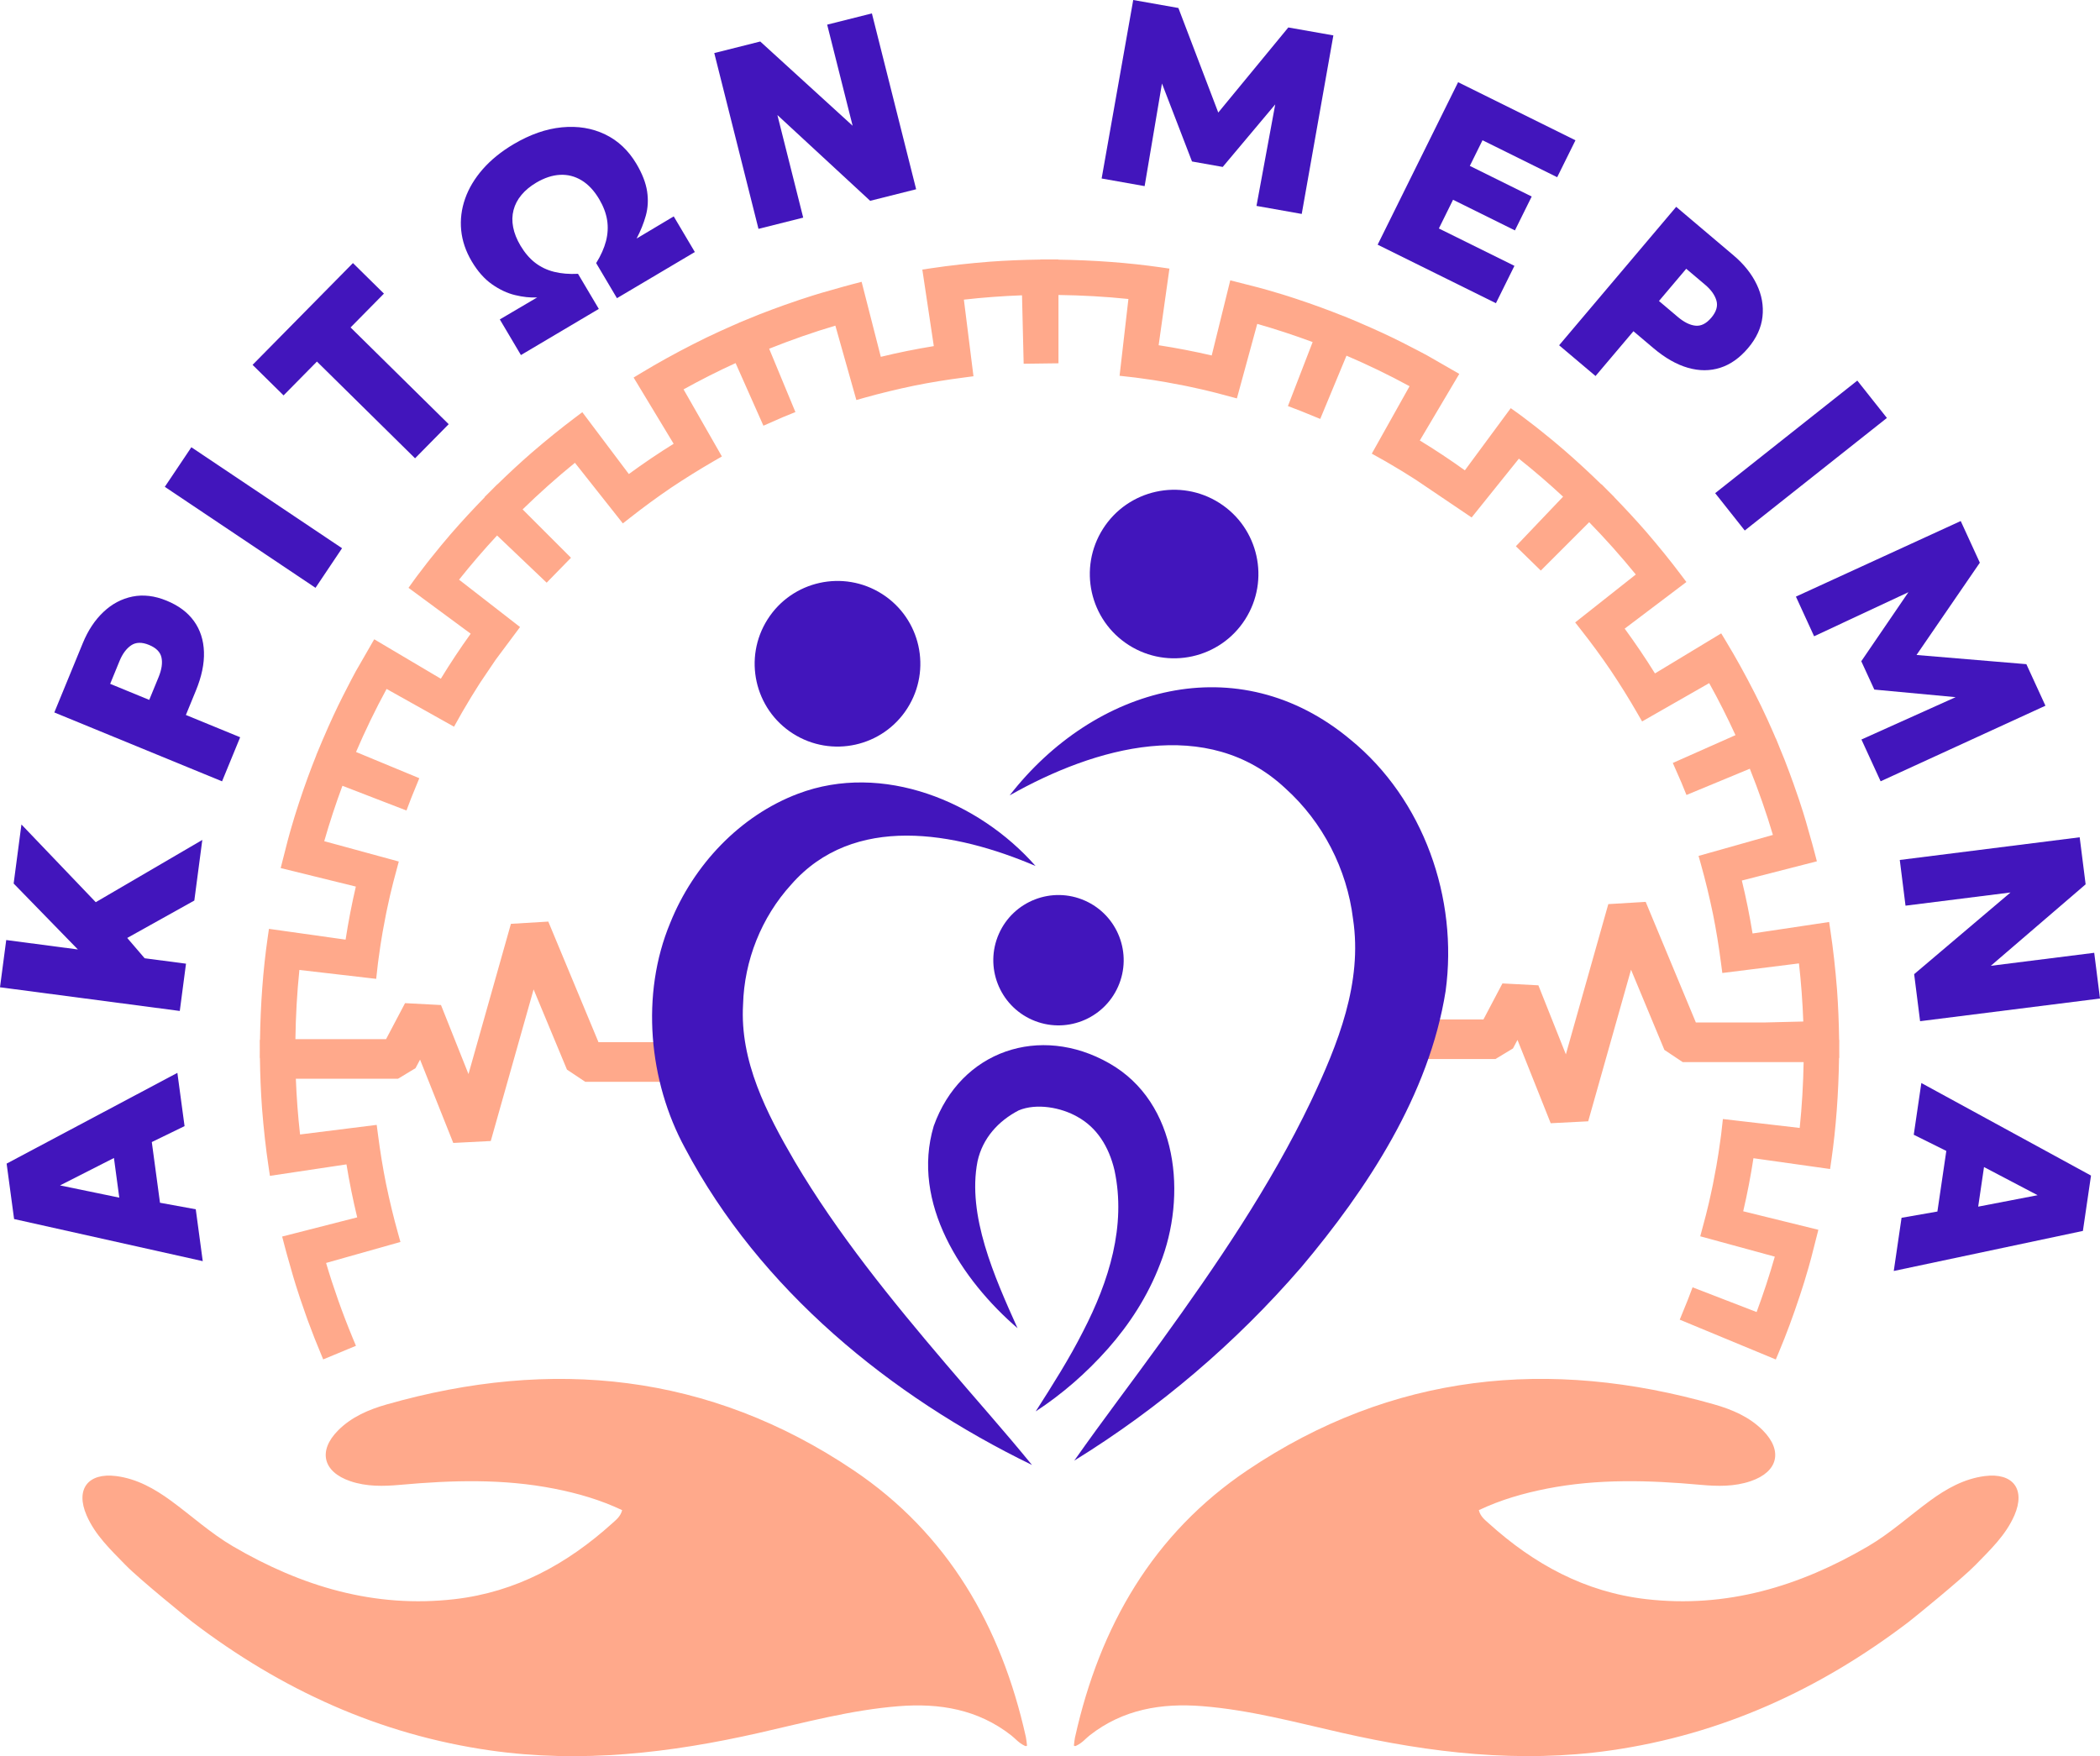 <svg xmlns="http://www.w3.org/2000/svg" version="1.1" xmlns:xlink="http://www.w3.org/1999/xlink" xmlns:svgjs="http://svgjs.com/svgjs" width="523.06" height="437.52"><svg version="1.1" id="SvgjsSvg1000" xmlns="http://www.w3.org/2000/svg" xmlns:xlink="http://www.w3.org/1999/xlink" x="0px" y="0px" viewBox="0 0 523.06 437.52" style="enable-background:new 0 0 523.06 437.52;" xml:space="preserve">
<style type="text/css">
	.st0{fill:#FFA98B;}
	.st1{fill:#4215BC;}
</style>
<path class="st0" d="M278.86,93.62l3.82,0.43c0.33,0.04,0.65,0.09,0.97,0.13l1.83,0.26c0.63,0.09,1.26,0.17,1.85,0.26l3.17,0.53
	l4.67,0.88c0.32,0.06,0.64,0.13,0.95,0.2l1.65,0.36c0.67,0.14,1.34,0.29,1.99,0.44l3.11,0.76l5.21,1.39l5.07-18.57
	c4.64,1.33,9.27,2.85,13.8,4.53l-6.16,15.95l3.1,1.18c0.2,0.07,0.39,0.16,0.59,0.24l4.36,1.78l6.54-15.76
	c5.23,2.24,10.5,4.77,15.71,7.61l-9.41,16.8l3.38,1.89c0.27,0.15,0.54,0.31,0.8,0.47l1.57,0.93c0.56,0.33,1.12,0.66,1.66,0.99
	l2.75,1.72c0.35,0.21,0.69,0.44,1.03,0.66l13.68,9.24l11.77-14.65c3.79,3.01,7.47,6.18,11.01,9.47l-11.76,12.35l6.21,6.06
	l12.05-12.05c4.05,4.16,7.95,8.52,11.61,13.03l-15.1,11.94l1.38,1.76c2.62,3.32,5.14,6.76,7.48,10.21c2.34,3.49,4.6,7.11,6.69,10.76
	l1.12,1.94l16.71-9.55c2.35,4.23,4.54,8.57,6.55,12.96l-15.61,6.93l1.9,4.34c0.09,0.19,0.17,0.38,0.25,0.57l1.25,3.07l15.78-6.54
	c2.18,5.46,4.12,10.98,5.75,16.49l-18.52,5.23l0.61,2.16c1.09,3.88,2.09,8.03,2.98,12.3c0.79,3.92,1.46,8.01,2.04,12.5l0.29,2.21
	l19.09-2.39c0.54,4.79,0.9,9.64,1.08,14.48l-9.79,0.24H422.4l-12.5-30.05l-9.31,0.56l-10.57,37.43l-6.85-17.2l-8.95-0.47l-4.73,8.97
	h-23.69v9.87h26.67l4.37-2.64l1.13-2.13l8.27,20.76l9.34-0.48l10.67-37.77l8.31,19.98l4.56,3.04h30.12
	c-0.1,5.47-0.41,10.97-0.98,16.4l-19.13-2.22l-0.43,3.82c-0.04,0.32-0.08,0.63-0.13,0.95l-0.25,1.76c-0.09,0.66-0.18,1.32-0.28,1.95
	l-0.52,3.16l-0.88,4.67c-0.06,0.32-0.13,0.63-0.2,0.94l-0.37,1.72c-0.14,0.65-0.28,1.31-0.43,1.93l-0.76,3.11l-1.39,5.21l18.57,5.07
	c-1.33,4.65-2.85,9.27-4.53,13.8l-15.95-6.16l-1.18,3.1c-0.07,0.19-0.15,0.38-0.23,0.57l-1.79,4.39l23.93,9.92l0.86-2.06
	c1.76-4.19,3.44-8.73,5.14-13.87l0.72-2.23c0.14-0.44,0.29-0.88,0.41-1.3l1.04-3.51c0.23-0.78,0.44-1.57,0.65-2.36l1.78-6.98
	l-18.72-4.61c1.02-4.36,1.87-8.79,2.55-13.22l19.09,2.69l0.32-2.21c1.16-8.07,1.78-16.64,1.91-25.45h0.06l-0.01-2.25l0.01-2.24
	h-0.04c-0.06-4.37-0.23-8.49-0.52-12.5v-0.01c-0.42-5.28-0.95-10.08-1.64-14.66l-0.33-2.22l-19.07,2.86
	c-0.72-4.42-1.61-8.85-2.67-13.19l18.69-4.79l-0.57-2.18c-0.2-0.76-0.4-1.51-0.61-2.26l-1.59-5.6c-0.22-0.73-0.43-1.45-0.66-2.18
	l-1.06-3.27l-1.32-3.8c-0.33-0.94-0.66-1.87-1.01-2.78l-1.24-3.26l-1.29-3.15l0-0.01c0,0,0-0.01,0-0.01l-0.85-2.1l-0.03,0.01
	c-0.13-0.3-0.25-0.6-0.38-0.9l-0.55-1.26c-0.37-0.86-0.75-1.72-1.15-2.57l-1.57-3.35l-1.64-3.29c-2.36-4.64-4.7-8.86-7.15-12.91
	l-1.16-1.92l-16.5,9.98c-2.36-3.8-4.89-7.53-7.54-11.16L420.04,145l-1.35-1.79c-2.61-3.48-5.47-7.01-8.74-10.81
	c-2.46-2.82-5.12-5.69-7.9-8.56l0.02-0.02l-1.59-1.58l-1.58-1.6l-0.04,0.04c-2.98-2.9-6.06-5.76-9.2-8.48l-2.82-2.39
	c-0.61-0.51-1.24-1.01-1.86-1.51l-1.5-1.21c-0.32-0.26-0.65-0.52-0.97-0.77l-2.18-1.67c-0.74-0.57-1.48-1.14-2.24-1.68l-1.8-1.28
	l-11.43,15.49c-3.64-2.62-7.4-5.11-11.22-7.44l9.83-16.59l-7.97-4.58c-0.67-0.37-1.35-0.72-2.03-1.08l-4.13-2.13
	c-3.22-1.63-6.71-3.24-10.59-4.9l0-0.01l-2.06-0.87c-0.01-0.01-0.02-0.01-0.04-0.01l-2.04-0.85l-0.01,0.02
	c-3.61-1.45-7.47-2.87-11.78-4.3l-2.19-0.71c-0.45-0.15-0.91-0.3-1.35-0.42l-3.51-1.04c-0.8-0.23-1.6-0.45-2.4-0.66l-6.94-1.77
	l-4.62,18.72c-4.35-1.01-8.78-1.87-13.22-2.55l2.69-19.09l-2.21-0.32c-8.07-1.16-16.64-1.78-25.46-1.91v-0.06l-2.25,0.01l-2.24-0.01
	v0.04c-4.38,0.06-8.49,0.23-12.5,0.52l-0.01,0c-5.29,0.42-10.08,0.95-14.66,1.64l-2.22,0.33l2.86,19.07
	c-4.42,0.72-8.85,1.61-13.2,2.67l-4.78-18.69l-2.18,0.57c-0.74,0.19-1.48,0.39-2.22,0.6l-5.6,1.59c-0.74,0.22-1.48,0.44-2.23,0.68
	l-3.27,1.06l-3.9,1.35c-0.91,0.32-1.81,0.64-2.69,0.98l-3.26,1.24l-5.27,2.15l0.01,0.03c-0.31,0.13-0.62,0.26-0.92,0.39l-1.23,0.54
	c-0.86,0.38-1.73,0.76-2.56,1.15l-3.35,1.57l-3.29,1.64c-4.65,2.37-8.87,4.71-12.91,7.15l-1.92,1.16l9.97,16.5
	c-3.8,2.36-7.53,4.89-11.16,7.54l-11.59-15.41l-1.79,1.35c-3.47,2.61-7,5.46-10.81,8.74c-2.83,2.46-5.7,5.12-8.55,7.9l-0.02-0.02
	l-1.55,1.56c-0.01,0.01-0.01,0.02-0.02,0.02l-1.6,1.59l0.04,0.04c-2.91,2.99-5.77,6.07-8.48,9.2l-2.38,2.82
	c-0.52,0.63-1.03,1.26-1.54,1.9l-1.18,1.46c-0.26,0.33-0.53,0.65-0.77,0.97l-1.65,2.16c-0.58,0.75-1.15,1.5-1.7,2.27l-1.29,1.8
	l15.49,11.43c-2.62,3.64-5.11,7.4-7.44,11.22l-16.59-9.83l-4.58,7.96c-0.37,0.68-0.73,1.37-1.1,2.06l-2.11,4.1
	c-1.63,3.22-3.25,6.72-4.9,10.59l-0.01,0l-0.84,2.01c-0.01,0.02-0.01,0.04-0.02,0.05l-0.87,2.07l0.02,0.01
	c-1.45,3.6-2.87,7.47-4.29,11.78l-0.7,2.17c-0.15,0.46-0.3,0.92-0.43,1.36l-1.04,3.51c-0.23,0.78-0.44,1.57-0.65,2.36l-1.78,6.97
	l18.72,4.61c-1.01,4.36-1.87,8.79-2.55,13.22l-19.09-2.69l-0.32,2.21c-1.16,8.07-1.78,16.63-1.91,25.45h-0.06l0.01,2.25l-0.01,2.24
	h0.04c0.06,4.38,0.23,8.5,0.52,12.5l0,0.01c0.42,5.28,0.95,10.08,1.64,14.66l0.33,2.22l19.07-2.86c0.72,4.42,1.62,8.85,2.67,13.2
	l-18.69,4.78l0.57,2.18c0.19,0.75,0.4,1.49,0.6,2.24l1.59,5.58c0.22,0.74,0.44,1.48,0.68,2.23l1.06,3.27l1.34,3.87
	c0.32,0.92,0.64,1.83,0.99,2.71l1.24,3.26l2.15,5.27l8.16-3.39l-0.86-2.07c-2.53-6.12-4.74-12.36-6.58-18.57l18.52-5.23l-0.6-2.16
	c-1.09-3.88-2.09-8.02-2.98-12.3c-0.79-3.92-1.46-8-2.04-12.5l-0.29-2.21l-19.09,2.39c-0.52-4.59-0.87-9.24-1.05-13.88h25.44
	l4.37-2.64l1.13-2.13l8.27,20.76l9.34-0.48l10.67-37.77l8.31,19.98l4.56,3.04h30.19v-9.87h-26.9l-12.5-30.05l-9.31,0.56
	l-10.57,37.43l-6.85-17.2l-8.95-0.47l-4.73,8.97H73.58c0.08-5.75,0.4-11.53,0.99-17.24l19.13,2.22l0.43-3.82
	c0.04-0.33,0.09-0.65,0.13-0.98l0.25-1.77c0.09-0.65,0.18-1.29,0.27-1.91l0.52-3.17l0.88-4.67c0.06-0.31,0.13-0.63,0.2-0.94
	l0.37-1.71c0.14-0.65,0.28-1.31,0.43-1.94l0.76-3.11l1.39-5.21l-18.57-5.07c1.33-4.64,2.85-9.27,4.53-13.8l15.95,6.16l1.18-3.1
	c0.07-0.19,0.15-0.38,0.23-0.57l1.79-4.38l-15.76-6.53c2.24-5.23,4.78-10.5,7.61-15.71l16.8,9.41l1.89-3.38
	c0.15-0.27,0.31-0.55,0.48-0.82l0.92-1.55c0.33-0.56,0.66-1.12,0.99-1.66l1.71-2.74c0.21-0.34,0.43-0.67,0.64-1l3.75-5.55l6.06-8.13
	l-15.19-11.8c3.01-3.78,6.18-7.47,9.47-11.01l12.35,11.76l6.06-6.21l-12.05-12.05c4.16-4.05,8.52-7.95,13.03-11.61l11.94,15.1
	l1.76-1.38c3.33-2.62,6.77-5.14,10.21-7.48c3.49-2.34,7.11-4.59,10.76-6.7l1.94-1.12l-9.55-16.71c4.23-2.35,8.57-4.55,12.96-6.55
	l6.93,15.6l4.31-1.89c0.2-0.09,0.4-0.18,0.59-0.26l3.07-1.25l-6.54-15.78c5.45-2.18,10.98-4.12,16.49-5.75l5.23,18.53l2.16-0.61
	c3.89-1.09,8.04-2.09,12.3-2.98c3.9-0.79,8-1.46,12.5-2.04l2.21-0.29l-2.39-19.09c4.78-0.54,9.64-0.9,14.48-1.08l0.41,17.05
	l8.67-0.11V73.49c5.82,0.08,11.66,0.4,17.42,1L278.86,93.62z"></path>
<path class="st0" d="M255.5,432.67c-6.12-27.44-19.37-50.56-42.95-66.41c-35.92-24.14-75.09-28.09-116.24-16.36
	c-4.46,1.27-8.74,3.1-12.08,6.45c-5.08,5.1-3.8,10.34,3,12.66c4.06,1.39,8.26,1.3,12.45,0.92c12.82-1.16,25.62-1.55,38.34,0.95
	c5.83,1.14,11.52,2.78,16.94,5.36c-0.41,1.6-1.53,2.43-2.48,3.29c-11.22,10.13-23.97,17.12-39.22,18.88
	c-20.01,2.31-38.16-3.17-55.25-13.17c-5.54-3.25-10.28-7.58-15.42-11.35c-4.1-2.99-8.48-5.47-13.62-6.14
	c-7.07-0.91-10.23,3.28-7.4,9.79c2.15,4.96,6.02,8.58,9.71,12.38c3.33,3.43,15.54,13.34,16.67,14.2
	c22.09,16.83,46.58,28.05,74.22,31.99c22.6,3.22,44.8,0.63,66.87-4.38c11.51-2.61,22.95-5.71,34.78-6.65
	c10.17-0.81,19.74,0.77,28.04,7.26c1.02,0.79,1.84,1.86,3.32,2.57c0.1,0.04,0.21,0.09,0.32,0.13c0.11-0.05,0.21-0.09,0.31-0.13
	c-0.11-0.9-0.16-1.49-0.28-2.08C255.52,432.77,255.51,432.72,255.5,432.67"></path>
<path class="st0" d="M494.33,367.75c-5.14,0.67-9.53,3.15-13.62,6.14c-5.14,3.77-9.88,8.1-15.42,11.35
	c-17.08,10-35.24,15.48-55.26,13.17c-15.24-1.75-28-8.74-39.21-18.88c-0.95-0.86-2.08-1.69-2.48-3.29
	c5.42-2.58,11.11-4.21,16.94-5.36c12.72-2.5,25.52-2.11,38.33-0.95c4.2,0.38,8.39,0.47,12.46-0.92c6.8-2.32,8.07-7.56,3-12.66
	c-3.34-3.35-7.63-5.18-12.08-6.45c-41.15-11.74-80.33-7.78-116.24,16.36c-23.59,15.85-36.83,38.98-42.95,66.41
	c-0.02,0.05-0.03,0.1-0.04,0.15c-0.13,0.59-0.17,1.18-0.28,2.08c0.1,0.04,0.21,0.09,0.32,0.13c0.11-0.05,0.21-0.09,0.31-0.13
	c1.49-0.7,2.31-1.78,3.32-2.57c8.31-6.49,17.88-8.07,28.04-7.26c11.84,0.94,23.27,4.04,34.79,6.65c22.06,5,44.26,7.6,66.87,4.38
	c27.65-3.95,52.14-15.17,74.23-31.99c1.13-0.85,13.33-10.77,16.67-14.2c3.69-3.8,7.55-7.42,9.71-12.38
	C504.56,371.03,501.4,366.84,494.33,367.75"></path>
<path class="st1" d="M39.85,299.65l-2.04-15.12l8.16-3.97l-1.79-13.27L1.65,289.9l1.86,13.81L50.5,314.2l-1.74-12.92L39.85,299.65z
	 M14.95,295.33l13.43-6.83l1.33,9.88L14.95,295.33z"></path>
<polygon class="st1" points="46.33,240.09 36.03,238.74 31.69,233.68 48.4,224.36 50.39,209.26 23.85,224.77 5.34,205.41 
	3.4,220.12 19.4,236.55 1.55,234.2 0,245.97 44.78,251.87 "></polygon>
<path class="st1" d="M48.79,172.06c1.44-3.5,2.11-6.72,2.01-9.65c-0.1-2.93-0.92-5.49-2.48-7.66c-1.56-2.17-3.83-3.88-6.82-5.1
	c-2.98-1.23-5.82-1.56-8.51-1.02c-2.69,0.55-5.1,1.82-7.22,3.83c-2.13,2.01-3.84,4.59-5.13,7.73l-7.11,17.31l41.78,17.16l4.51-10.98
	l-13.52-5.55L48.79,172.06z M39.5,168.7l-2.33,5.67l-9.73-4l2.35-5.73c0.73-1.77,1.69-3.05,2.87-3.86c1.19-0.8,2.68-0.84,4.47-0.1
	c1.77,0.73,2.8,1.77,3.09,3.13C40.52,165.18,40.27,166.81,39.5,168.7"></path>
<rect x="57.13" y="106.33" transform="matrix(0.557 -0.831 0.831 0.557 -79.131 109.538)" class="st1" width="11.87" height="45.17"></rect>
<polygon class="st1" points="95.63,73.15 87.91,65.54 62.91,90.9 70.63,98.51 78.94,90.08 103.38,114.18 111.76,105.68 87.32,81.58 
	"></polygon>
<path class="st1" d="M148.49,65.55l5.18,8.74l19.4-11.5l-5.26-8.88l-9.25,5.52c1-1.89,1.77-3.8,2.3-5.71
	c0.53-1.91,0.64-3.93,0.32-6.04c-0.32-2.11-1.2-4.4-2.66-6.86c-1.99-3.35-4.59-5.8-7.82-7.35c-3.23-1.55-6.81-2.13-10.75-1.75
	c-3.94,0.38-7.95,1.79-12.04,4.21c-3.07,1.82-5.62,3.89-7.65,6.2c-2.03,2.32-3.5,4.77-4.41,7.36s-1.24,5.22-0.98,7.87
	c0.26,2.66,1.14,5.24,2.63,7.76c1.46,2.46,3.13,4.36,5.02,5.69c1.89,1.33,3.81,2.24,5.77,2.71c1.96,0.48,3.8,0.67,5.51,0.58
	l-9.31,5.48l5.26,8.88l19.4-11.5l-5.18-8.74c-2.21,0.11-4.2-0.06-5.96-0.5c-1.76-0.44-3.33-1.19-4.71-2.25s-2.59-2.48-3.65-4.25
	c-0.94-1.59-1.56-3.13-1.84-4.63c-0.29-1.49-0.25-2.91,0.1-4.26c0.35-1.35,1-2.6,1.96-3.75c0.95-1.15,2.19-2.18,3.71-3.08
	c2.02-1.19,3.98-1.84,5.9-1.94c1.92-0.1,3.71,0.36,5.38,1.37c1.67,1.01,3.13,2.57,4.38,4.68c1.05,1.78,1.71,3.52,1.98,5.24
	c0.27,1.72,0.17,3.45-0.28,5.21C150.48,61.83,149.66,63.66,148.49,65.55"></path>
<polygon class="st1" points="200.06,54.22 193.63,28.66 216.74,50.03 228.19,47.15 217.17,3.34 206.03,6.14 212.37,31.33 
	189.36,10.34 177.91,13.22 188.92,57.02 "></polygon>
<polygon class="st1" points="289.42,20.8 296.9,40.23 304.55,41.59 317.63,26.01 312.96,51.3 324.23,53.3 332.11,8.82 320.89,6.84 
	303.44,28.04 293.51,1.99 282.26,0 274.39,44.47 285.1,46.37 "></polygon>
<polygon class="st1" points="387.86,44.15 392.41,34.95 363.18,20.48 343.14,60.96 372.6,75.54 377.21,66.23 358.39,56.92 
	361.92,49.77 377.33,57.4 381.51,48.96 366.1,41.33 369.26,34.94 "></polygon>
<path class="st1" d="M435.41,86.71c2.08-2.46,3.28-5.06,3.58-7.79c0.31-2.73-0.17-5.41-1.43-8.05c-1.26-2.64-3.19-5.06-5.78-7.25
	L417.5,51.53l-29.16,34.49l9.07,7.66l9.44-11.16l5,4.23c2.89,2.44,5.75,4.07,8.57,4.88c2.82,0.81,5.51,0.81,8.06-0.01
	C431.02,90.81,433.33,89.17,435.41,86.71 M426.24,79.16c-1.24,1.46-2.55,2.12-3.93,1.98c-1.39-0.14-2.86-0.87-4.42-2.19l-4.68-3.96
	l6.79-8.03l4.73,4c1.46,1.24,2.39,2.54,2.79,3.92C427.92,76.26,427.49,77.68,426.24,79.16"></path>
<rect x="425.97" y="107.63" transform="matrix(0.784 -0.621 0.621 0.784 26.408 303.011)" class="st1" width="45.16" height="11.87"></rect>
<polygon class="st1" points="504.72,165.47 477.36,163.18 493.13,140.19 488.37,129.81 447.32,148.64 451.85,158.52 475.34,147.54 
	463.6,164.74 466.85,171.8 487.1,173.69 463.64,184.24 468.42,194.65 509.47,175.82 "></polygon>
<polygon class="st1" points="474.62,225.64 500.77,222.35 476.77,242.7 478.25,254.42 523.06,248.77 521.62,237.38 495.86,240.62 
	519.48,220.32 518,208.6 473.19,214.25 "></polygon>
<path class="st1" d="M476.67,282.71l8.11,4.03l-2.22,15.1l-8.93,1.56l-1.94,13.25l47.11-9.98l2.02-13.79l-42.26-23.06L476.67,282.71
	z M494.17,290.76l13.35,7.01l-14.8,2.85L494.17,290.76z"></path>
<path class="st1" d="M336.36,184.26c-28.04-23.42-63.84-13.17-84.88,13.9c21.35-12.09,49.29-19.94,68.69-1.74
	c9.3,8.38,15.33,20.12,16.84,32.53c2.4,15.85-3.73,31.14-10.51,45.47c-10.08,21.05-23.49,40.72-37.32,59.85
	c-7.06,9.79-14.46,19.46-21.6,29.62c21.07-13.01,40.09-29.16,56.53-48.17c16.44-19.54,31.85-42.93,35.96-68.81
	C363.23,223.82,354.59,199.13,336.36,184.26"></path>
<path class="st1" d="M197.97,289.4c-7.07-12.11-13.71-25.03-12.89-39.15c0.3-10.97,4.57-21.72,11.97-29.85
	c15.55-17.79,40.79-13.23,60.88-4.65c-14.14-16.1-38.13-25.94-59.11-18.02c-14.57,5.49-26.1,17.82-31.87,32.17
	c-7.45,17.83-5.37,39.54,3.68,56.15c18.66,35.28,51.17,61.81,86.41,78.93c-7.06-8.66-14.35-16.79-21.35-25.05
	C221.99,323.85,208.58,307.34,197.97,289.4"></path>
<path class="st1" d="M257.97,351.63c6.62-4.33,12.63-9.57,17.99-15.62c5.34-6.05,9.93-13.07,12.98-21.07
	c6.71-16.87,4.66-40.26-12.72-50.07c-17.12-9.74-36.91-3.19-43.65,15.67c-5.72,19.16,6.97,38.39,20.87,50.36
	c-5.76-12.79-12.59-28.12-9.96-41.57c1.27-5.78,5.19-10.06,10.25-12.69c4.43-1.86,10.59-0.75,14.72,1.65
	c4.67,2.6,7.73,7.25,9.15,13.3c2.94,13.8-1.35,27.59-7.85,40.15C266.36,338.45,262.23,344.97,257.97,351.63"></path>
<path class="st1" d="M219.69,147.97c-9.61-6.12-22.37-3.3-28.49,6.31c-6.12,9.61-3.3,22.37,6.31,28.49
	c9.61,6.12,22.37,3.3,28.49-6.31C232.13,166.84,229.3,154.09,219.69,147.97"></path>
<path class="st1" d="M281.16,160.72c9.78,6.23,22.76,3.36,28.99-6.42c6.23-9.78,3.36-22.76-6.42-28.99
	c-9.78-6.23-22.76-3.36-28.99,6.42S271.38,154.49,281.16,160.72"></path>
<path class="st1" d="M257.07,254.07c8.2,3.63,17.79-0.07,21.42-8.27c3.63-8.2-0.07-17.79-8.27-21.42
	c-8.2-3.63-17.79,0.07-21.42,8.27C245.17,240.85,248.88,250.44,257.07,254.07"></path>
</svg><style>@media (prefers-color-scheme: light) { :root { filter: none; } }
</style></svg>